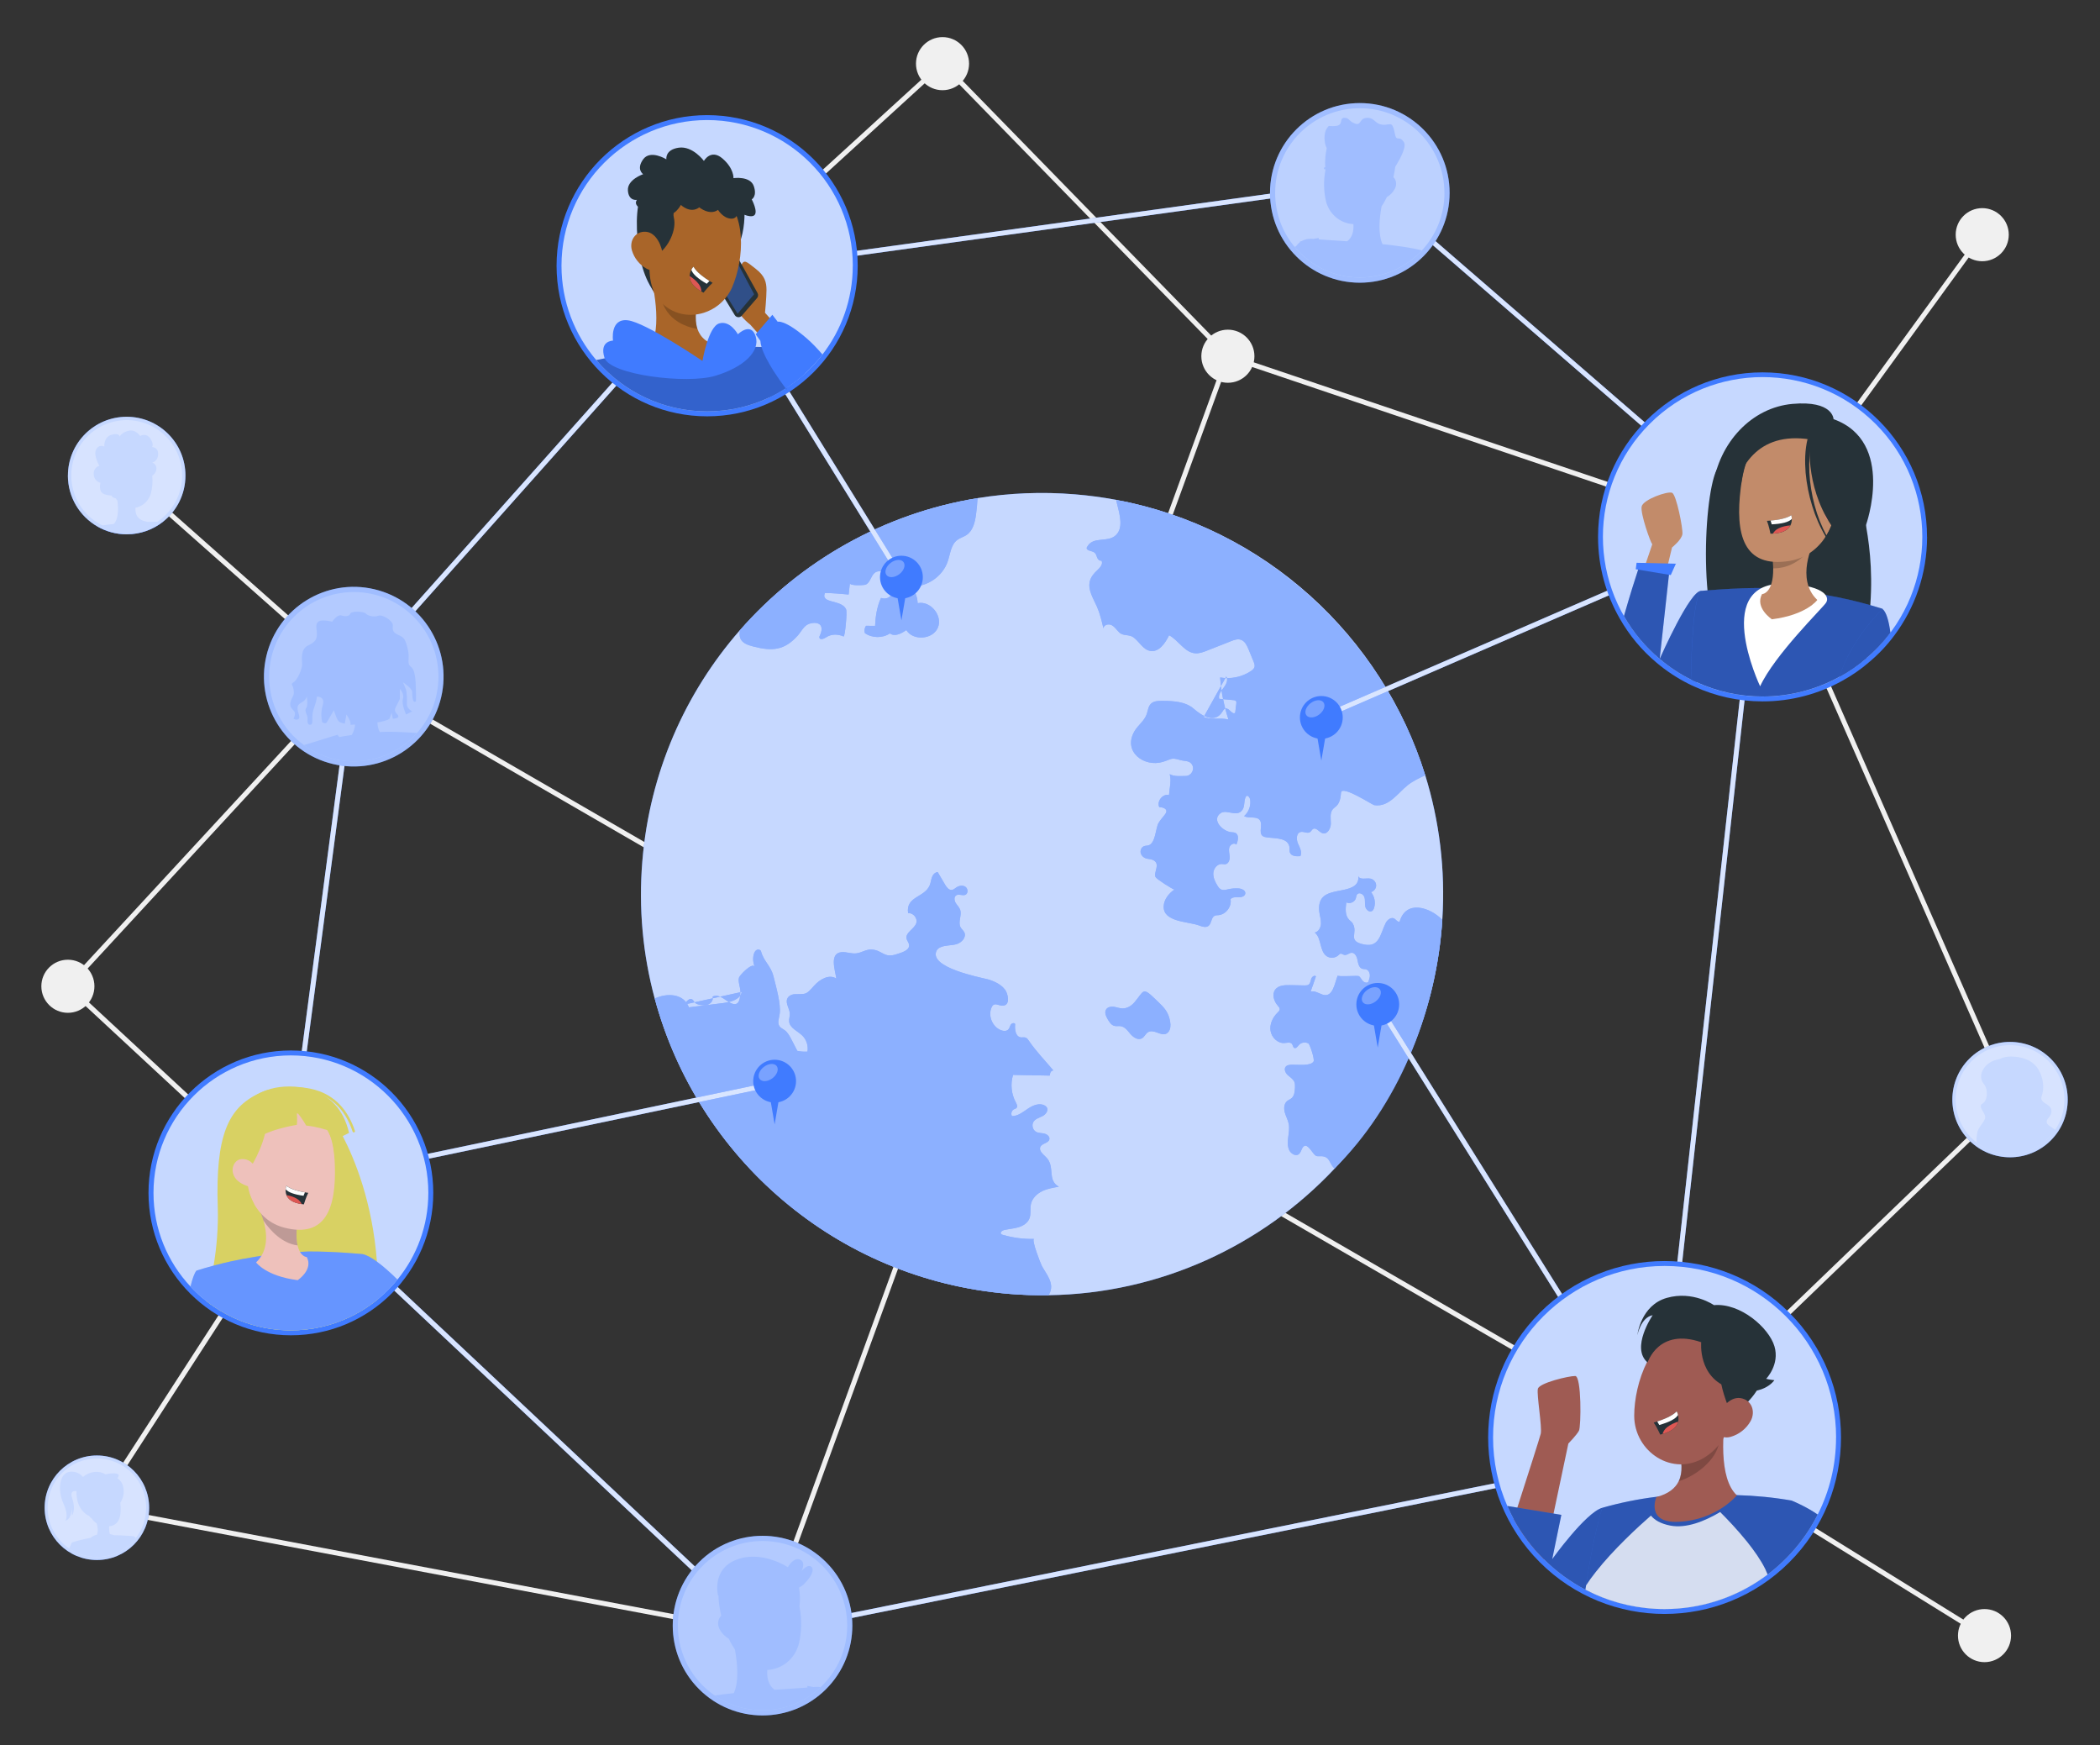 <?xml version="1.0" encoding="UTF-8"?> <svg xmlns="http://www.w3.org/2000/svg" viewBox="0 0 425.65 353.71"><rect x="0" y="0" width="425.65" height="353.71" fill="#333333" stroke="none"/><g id="Background_Complete"><polygon points="357.46 109.39 248.61 72.62 248.53 72.54 191.02 13.6 144.91 55.72 144.23 54.98 191.06 12.21 249.16 71.75 357.08 108.2 401.37 47.27 402.18 47.85 357.46 109.39" fill="#f0f0f0"></polygon><path d="m19.14,199.87c0,2.97-2.41,5.38-5.38,5.38s-5.38-2.41-5.38-5.38,2.41-5.38,5.38-5.38,5.38,2.41,5.38,5.38Z" fill="#f0f0f0"></path><path d="m196.42,12.9c0,2.97-2.41,5.38-5.38,5.38s-5.38-2.41-5.38-5.38,2.41-5.38,5.38-5.38,5.38,2.41,5.38,5.38Z" fill="#f0f0f0"></path><path d="m407.16,47.56c0,2.97-2.41,5.38-5.38,5.38s-5.38-2.41-5.38-5.38,2.41-5.38,5.38-5.38,5.38,2.41,5.38,5.38Z" fill="#f0f0f0"></path><path d="m407.62,331.46c0,2.97-2.41,5.38-5.38,5.38s-5.38-2.41-5.38-5.38,2.41-5.38,5.38-5.38,5.38,2.41,5.38,5.38Z" fill="#f0f0f0"></path><path d="m254.26,72.19c0,2.97-2.41,5.38-5.38,5.38s-5.38-2.41-5.38-5.38,2.41-5.38,5.38-5.38,5.38,2.41,5.38,5.38Z" fill="#f0f0f0"></path><polygon points="154.88 331.6 154.46 331.52 19.54 306.05 19.73 305.06 154.23 330.46 248.42 72.02 249.35 72.36 154.88 331.6" fill="#f0f0f0"></polygon><rect x="48.19" y="86" width="1" height="61.49" transform="translate(-71 75.8) rotate(-48.47)" fill="#f0f0f0"></rect><polygon points="401.98 331.89 335.28 290.55 336.73 290.15 406.82 222.72 356.81 108.99 357.72 108.59 408.01 222.96 407.76 223.2 337.53 290.77 402.51 331.04 401.98 331.89" fill="#f0f0f0"></polygon><polygon points="20.06 305.83 19.22 305.28 59.53 243.01 13.05 199.89 13.39 199.53 71.61 136.5 71.95 136.7 337.24 290.16 336.74 291.03 71.8 137.76 14.47 199.84 60.83 242.85 20.06 305.83" fill="#f0f0f0"></polygon></g><g id="World"><path d="m204.53,262.21c2.69.22,5.35.31,7.99.27,22.6-.33,43.28-10.03,57.95-25.62,12.16-12.92,20.19-29.91,21.76-48.97.04-.49.08-.99.11-1.48.66-10.2-.6-20.09-3.46-29.31h0c-8.77-28.2-32.55-50.22-62.72-55.82-2.7-.5-5.45-.87-8.25-1.1-6.75-.56-13.38-.27-19.78.77-18.95,3.07-35.91,12.76-48.18,26.79-11.03,12.62-18.27,28.76-19.75,46.75-.8,9.64.12,19.03,2.5,27.85,8.66,32.16,36.71,56.96,71.81,59.86Z" fill="#407bff"></path><g opacity=".7"><path d="m204.53,262.21c2.69.22,5.35.31,7.99.27,22.6-.33,43.28-10.03,57.95-25.62,12.16-12.92,20.19-29.91,21.76-48.97.04-.49.08-.99.11-1.48.66-10.2-.6-20.09-3.46-29.31h0c-8.77-28.2-32.55-50.22-62.72-55.82-2.7-.5-5.45-.87-8.25-1.1-6.75-.56-13.38-.27-19.78.77-18.95,3.07-35.91,12.76-48.18,26.79-11.03,12.62-18.27,28.76-19.75,46.75-.8,9.64.12,19.03,2.5,27.85,8.66,32.16,36.71,56.96,71.81,59.86Z" fill="#fff"></path></g><path d="m150.34,201.02c-.26,1.51-2.18,2.05-3.73,2.25-2.32.29-4.65.58-6.97.87-1.1-2.89-4.52-2.91-6.92-1.79,8.66,32.16,36.71,56.96,71.81,59.86,2.69.22,5.35.31,7.99.27.05-.06.09-.13.13-.2,1.21-2.13-.55-4.02-1.49-5.76-.21-.39-2.2-5.43-1.54-5.44-2.14.04-4.28-.23-6.33-.82-.16-.04-.33-.1-.41-.24-.19-.33.27-.66.65-.75.96-.22,1.95-.28,2.89-.56.94-.28,1.87-.86,2.23-1.77.37-.92.1-1.97.31-2.93.26-1.18,1.22-2.1,2.3-2.63,1.05-.5,2.23-.69,3.36-.89-2.46-1.34-.67-4.12-2.6-5.99-.62-.6-1.52-1.33-1.14-2.1.36-.73,1.66-.72,1.82-1.53.11-.56-.48-1.02-1.04-1.15-.56-.13-1.17-.08-1.67-.36-.7-.39-.94-1.43-.47-2.09.42-.59,1.2-.77,1.83-1.11.64-.34,1.21-1.13.83-1.74-.09-.14-.22-.26-.37-.35-1.04-.64-2.4-.11-3.42.58-1.02.68-2.05,1.54-3.27,1.53-.28-.46-.08-1.14.4-1.38.17-.08.37-.12.5-.26.29-.29.07-.77-.12-1.13-.92-1.69-1.13-3.75-.56-5.58,2.48.05,4.96.09,7.44.14.06-.56.12-.89.71-1.06-1.66-1.99-3.48-3.83-4.95-6-.18-.26-.37-.54-.66-.64-.31-.11-.65,0-.98-.05-1.07-.15-1.25-1.61-1.14-2.69-.15-.33-.68-.19-.88.12-.2.3-.24.69-.49.96-.36.4-1,.36-1.51.16-1.74-.67-2.67-2.94-1.89-4.64.09-.2.21-.4.41-.51.42-.24.94.06,1.42.14,1.9.34,1.61-1.76,1.15-2.75-.62-1.35-2.47-2.21-3.81-2.56-1.57-.4-12.04-2.4-10.31-5.82.16-.32.48-.54.81-.68,1-.44,2.15-.31,3.2-.61s2.06-1.39,1.61-2.37c-.18-.4-.56-.67-.77-1.05-.59-1.06.32-2.44-.1-3.59-.19-.52-.64-.91-.92-1.4s-.33-1.21.15-1.5c.54-.33,1.27.16,1.84-.1.6-.27.55-1.25.01-1.62-.54-.37-1.31-.23-1.85.14-.28.19-.55.45-.89.49-.61.08-1.07-.53-1.38-1.06-.5-.85-.99-1.69-1.49-2.54-.56.01-.99.52-1.18,1.05-.19.53-.23,1.1-.45,1.62-1.05,2.51-4.87,2.21-4.38,5.64,1.03-.12,1.98,1.04,1.66,2.02-.4,1.21-2.22,1.88-1.97,3.13.09.44.44.79.51,1.23.19,1.21-1.68,1.66-2.49,1.93-2.67.92-2.85-.84-5.16-.94-1.06-.05-2.01.67-3.06.78-.97.11-1.93-.3-2.9-.25-2.67.16-1.33,3.78-1.14,5.36-1.44-.96-3.36.16-4.5,1.45-1.76,1.98-1.59,1.63-3.92,1.72-.61.02-1.26.33-1.51.89-.43.98.49,2.03.51,3.1.01.51-.19,1.02-.14,1.53.12,1.34,1.71,1.93,2.68,2.87.84.82,1.24,2.08,1.03,3.24-.69.04-1.38,0-2.05-.15-.4-.78-.8-1.55-1.21-2.33-.36-.69-.73-1.4-1.36-1.86-.35-.26-.78-.43-1.03-.78-.51-.7-.1-1.65.02-2.51.29-2.07-.75-5.55-1.25-7.6-.54-2.19-1.99-3.05-2.52-5.07-.09-.36-.59-.47-.91-.29-.32.18-.48.55-.58.91-.21.83-.13,1.73.22,2.5-.46-1.02-3.04,1.66-3.2,2.17-.26.83.3,2.02.28,2.89-.05,2.15-.57,3.36-2.8,1.78-.85-.61-1.94-1.32-2.84-.79.19.58-.2,1.24-.75,1.52-.55.28-1.2.25-1.81.14-.41-.08-.83-.21-1.1-.53-.14-.17-.23-.39-.4-.53-.57-.44-1.29.33-1.6.98" fill="#407bff"></path><path d="m248.55,137.1c.45.7-.02,1.62-.54,2.28s-1.11,1.43-.89,2.24c.96.09,1.93.18,2.89.26.18.02.38.04.5.18.12.14.1.35.08.53-.08.62-.15,1.24-.23,1.86-.61.48-1.2-1.02-1.95-.87-.34.07-.51.43-.69.71-1.57,2.46-4.3.62-5.76-.66-1.7-1.48-4.16-1.58-6.42-1.6-.8,0-1.7.02-2.27.6-.56.56-.59,1.44-.88,2.19-.48,1.3-1.73,2.15-2.43,3.34-2.46,4.17,1.96,7.38,5.72,6.24,1.95-.59,1.61-.93,3.61-.36.83.24,1.85.03,2.36.96.54.98-.22,2.27-1.36,2.26-1.12-.01-2.19.16-3.2-.37.38,1.32-.04,2.82-.14,4.22-1.28-.3-2.54,1.28-1.97,2.46.64.01,1.49.25,1.44.88-.02.18-.12.35-.22.5-.44.64-1.01,1.18-1.39,1.86-.58,1.04-.58,4.15-2.07,4.52-.26.07-.54.04-.8.13-.55.17-.86.83-.73,1.39.13.56.62.99,1.18,1.14.37.1.77.09,1.13.22,1.92.67.23,2.57.69,3.51.22.45,3.43,2.48,3.83,2.55-1.13.78-2.12,1.99-2.17,3.42-.05,1.56,1.14,2.32,2.63,2.79,1.57.49,3.47.65,4.61,1.09.61.24,1.35.45,1.86.05.64-.51.5-1.69,1.24-2.04.23-.11.5-.1.76-.12,1.51-.14,2.72-1.73,2.45-3.23.35-.46,1.03-.41,1.61-.4.57.02,1.3-.17,1.38-.74.1-.65-.74-1.02-1.4-1.05-.67-.04-1.35.01-2.01.16-.49.11-1.02.27-1.48.06-.35-.16-.58-.49-.77-.81-.48-.78-.89-1.66-.82-2.57.08-.91.81-1.82,1.73-1.79.25,0,.49.08.73.04.62-.1.89-.87.86-1.5-.04-.63-.25-1.27-.08-1.88.17-.61,1.01-1.06,1.43-.59.35-.81.59-1.98-.2-2.37-.25-.12-.55-.12-.83-.14-1.74-.16-4.09-2.52-2.16-3.86,1.27-.88,3.32.96,4.44-.71.53-.8.2-1.96.75-2.75.32-.23.7.24.78.63.23,1.25-.25,2.6-1.21,3.42.98.57,2.52-.08,3.19.84.66.9-.31,2.48.55,3.18.25.2.58.26.9.3,1.56.23,4.48-.03,4.58,2.21.01.27-.03.55.05.81.24.79,1.31.86,2.13.78.42-.81-.13-1.75-.49-2.58-.36-.83-.34-2.11.55-2.32.63-.15,1.37.4,1.91.02.25-.17.36-.5.63-.64.65-.34,1.19.65,1.89.87.96.31,1.69-.95,1.69-1.96,0-1.01-.25-2.15.41-2.92.21-.24.49-.41.72-.63.71-.68.85-1.75.94-2.73.16-1.56,6.32,2.48,6.71,2.55,2.96.49,4.78-2.44,6.81-4.05,1.07-.84,2.3-1.42,3.54-2-8.44-27.15-31.17-48.47-58.86-55-1.24-.29-2.52-.63-3.77-.73.38,1.89,1.55,4.87.28,6.67-1.61,2.28-5.02.28-6.27,2.95-.04.68,1.09.57,1.62,1.01.29.24.37.65.51,1,.14.35.48.71.85.59.42.63-.24,1.41-.79,1.92-.66.6-1.27,1.3-1.52,2.16-.52,1.79.66,3.56,1.41,5.26.62,1.41.97,2.91,1.32,4.41.01-.71,1.02-.99,1.65-.67.63.32,1.02.97,1.53,1.46.88.84,2.01.33,2.95,1.05,1.17.89,1.92,2.48,3.37,2.72,1.76.29,3.03-1.58,3.81-3.17,1.93,1.02,3.12,3.49,5.3,3.65.84.06,1.65-.25,2.43-.56,1.6-.63,3.2-1.26,4.79-1.89.66-.26,1.39-.53,2.06-.28.79.28,1.19,1.14,1.51,1.9.34.84.69,1.67,1.03,2.51.14.35.28.72.19,1.08-.1.39-.43.65-.77.87-1.81,1.19-4.07,1.65-6.2,1.27.21,2.89.78,5.76,1.69,8.52-1.63-.42-3.51.12-5.02-.51" fill="#407bff"></path><path d="m229.96,203.1c-.61.73-1.5,1.28-2.45,1.26-.59-.01-1.14-.24-1.72-.33-.58-.08-1.26.03-1.58.52-.41.63-.02,1.45.36,2.09.31.52.68,1.08,1.27,1.25.43.12.89,0,1.33.07.87.14,1.43.96,2,1.63.58.66,1.52,1.26,2.29.83.51-.28.72-.92,1.21-1.23,1.2-.75,2.67.88,3.75.27,1.28-.73.81-2.82.28-4-.54-1.19-1.63-2.11-2.55-3-2.6-2.52-2.24-1.68-4.18.63Z" fill="#407bff"></path><path d="m270.5,236.79c12.79-12.67,20.27-31.14,21.74-48.9.04-.49.08-.99.11-1.48-2.47-2.54-7.38-4.17-8.67.41-.51-.04-.61-.34-1-.62-.61-.45-1.46.16-1.8.83-1.11,2.21-1.27,4.98-4.33,4.39-3.65-.71-1.18-2.27-2.37-4.29-.17-.29-.47-.48-.71-.72-.87-.88-.76-2.31-.58-3.54.7.36,1.68-.05,1.92-.8.09-.28.09-.61.28-.84.41-.49,1.27-.03,1.46.58.2.61.05,1.28.18,1.9.13.63.82,1.24,1.36.91.23-.14.35-.4.43-.66.33-1.07.09-2.3-.63-3.17.6-.16,1.06-.76,1.04-1.38-.01-.62-.49-1.2-1.1-1.34-.89-.19-2.16.33-2.52-.51.13.73-.18,1.52-.78,1.95-2.36,1.71-7.66.19-7.13,5.21.09.81.37,1.59.35,2.4-.02.81-.46,1.71-1.26,1.86,1.43,1.15.91,3.8,2.45,4.81.72.48,1.78.36,2.39-.25.1-.1.2-.22.34-.26.28-.09.54.18.83.24.5.11.93-.41,1.44-.44.71-.04,1.1.81,1.22,1.51.13.7.31,1.56,1,1.75.23.07.49.03.72.1.47.13.75.64.78,1.13.03.49-.15.96-.32,1.42-.3.3-.82.12-1.11-.19-.28-.31-.46-.72-.78-.98-.18-.15-4.43.18-4.3-.13-.63,1.46-.95,4.66-3.15,3.85-.78-.29-1.57-.81-2.36-.58.38-1.03.74-2.07,1.09-3.11-.32-.28-.82.11-.96.51-.14.41-.16.9-.5,1.16-.24.18-.57.18-.87.18-.98-.02-1.96-.04-2.94-.06-1.06-.02-2.29.03-2.95.86-.75.95-.32,2.4.48,3.3.19.22.42.46.4.75-.02.26-.23.46-.42.64-1,.96-1.66,2.36-1.44,3.72.22,1.37,1.48,2.58,2.86,2.46.53-.05,1.19-.23,1.5.21.18.25.18.66.46.79.36.16.66-.29.92-.59.47-.54,1.33-.68,1.94-.31.31.19,1.29,3.21,1.04,3.64-.59,1.01-3.37.61-4.46.66-.42.02-.89.06-1.17.38-.43.5-.08,1.29.4,1.73s1.11.79,1.35,1.41c.14.36.12.75.11,1.13-.04.77-.11,1.64-.7,2.14-.28.23-.63.36-.91.59-.63.54-.67,1.5-.45,2.3.22.8.65,1.53.8,2.34.32,1.73-.62,3.6.06,5.22.33.78,1.37,1.41,2.01.86.56-.48.55-1.6,1.28-1.68.7-.08,1.56,1.68,2.14,2.03.46.27,1.39-.18,2.23.43.68.5.82,1.59,1.56,2.13Z" fill="#407bff"></path><path d="m161.95,128.49c.72-.91,1.17-1.97,2.52-2.2,1.84-.32,2.53.71,1.73,2.45-.07.16-.15.32-.11.49.13.53.92.22,1.37-.08,1.06-.71,2.4-.67,3.53-.17.27.12.77-4.93.5-5.51-.92-2.03-5.17-1.07-4.3-3.28,1.59-.03,3.22.17,4.82.29.09-.77.17-1.54.26-2.3-.07.57,2.91.45,3.24.28,1.31-.66.95-3.05,3.3-2.66,2.97.49,3.14,6.33-.24,5.38-.81,1.71-1.12,3.77-1.2,5.66-.61,0-1.23-.01-1.84-.02-.3.42-.39.99-.22,1.49,1.47,1.03,3.58,1.05,5.07.05.96.74,2.33.03,3.32-.67,1.39,2.24,5.38,1.92,6.4-.5,1.03-2.43-1.53-5.51-4.1-4.95-.05-1.23-.49-2.43-1.25-3.39,3.19.11,6.33-2.06,7.35-5.09.52-1.52.63-3.36,1.92-4.33.57-.43,1.29-.61,1.89-1.01,1.33-.9,1.72-2.65,1.93-4.24.14-1.07.24-2.14.3-3.21-18.95,3.07-35.91,12.76-48.18,26.79-.06.56-.1,1.15.12,1.66.42.95,1.54,1.31,2.55,1.58,3.9,1.03,6.39.81,9.09-2.23.08-.09.15-.18.22-.27Z" fill="#407bff"></path><g opacity=".4"><path d="m150.34,201.02c-.26,1.51-2.18,2.05-3.73,2.25-2.32.29-4.65.58-6.97.87-1.1-2.89-4.52-2.91-6.92-1.79,8.66,32.16,36.71,56.96,71.81,59.86,2.69.22,5.35.31,7.99.27.05-.06.09-.13.13-.2,1.21-2.13-.55-4.02-1.49-5.76-.21-.39-2.2-5.43-1.54-5.44-2.14.04-4.28-.23-6.33-.82-.16-.04-.33-.1-.41-.24-.19-.33.27-.66.65-.75.96-.22,1.95-.28,2.89-.56.94-.28,1.87-.86,2.23-1.77.37-.92.1-1.97.31-2.93.26-1.18,1.22-2.1,2.3-2.63,1.05-.5,2.23-.69,3.36-.89-2.46-1.34-.67-4.12-2.6-5.99-.62-.6-1.52-1.33-1.14-2.1.36-.73,1.66-.72,1.82-1.53.11-.56-.48-1.02-1.04-1.15-.56-.13-1.17-.08-1.67-.36-.7-.39-.94-1.43-.47-2.09.42-.59,1.2-.77,1.83-1.11.64-.34,1.21-1.13.83-1.74-.09-.14-.22-.26-.37-.35-1.04-.64-2.4-.11-3.42.58-1.02.68-2.05,1.54-3.27,1.53-.28-.46-.08-1.14.4-1.38.17-.08.37-.12.5-.26.29-.29.07-.77-.12-1.13-.92-1.69-1.13-3.75-.56-5.58,2.48.05,4.96.09,7.44.14.06-.56.12-.89.71-1.06-1.66-1.99-3.48-3.83-4.95-6-.18-.26-.37-.54-.66-.64-.31-.11-.65,0-.98-.05-1.07-.15-1.25-1.61-1.14-2.69-.15-.33-.68-.19-.88.12-.2.3-.24.69-.49.96-.36.4-1,.36-1.51.16-1.74-.67-2.67-2.94-1.89-4.64.09-.2.21-.4.41-.51.42-.24.94.06,1.42.14,1.9.34,1.61-1.76,1.15-2.75-.62-1.35-2.47-2.21-3.81-2.56-1.57-.4-12.04-2.4-10.31-5.82.16-.32.48-.54.81-.68,1-.44,2.15-.31,3.2-.61s2.06-1.39,1.61-2.37c-.18-.4-.56-.67-.77-1.05-.59-1.06.32-2.44-.1-3.59-.19-.52-.64-.91-.92-1.4s-.33-1.21.15-1.5c.54-.33,1.27.16,1.84-.1.6-.27.55-1.25.01-1.62-.54-.37-1.31-.23-1.85.14-.28.19-.55.45-.89.49-.61.08-1.07-.53-1.38-1.06-.5-.85-.99-1.69-1.49-2.54-.56.01-.99.52-1.18,1.05-.19.53-.23,1.1-.45,1.62-1.05,2.51-4.87,2.21-4.38,5.64,1.03-.12,1.98,1.04,1.66,2.02-.4,1.21-2.22,1.88-1.97,3.13.09.44.44.79.51,1.23.19,1.21-1.68,1.66-2.49,1.93-2.67.92-2.85-.84-5.16-.94-1.06-.05-2.01.67-3.06.78-.97.11-1.93-.3-2.9-.25-2.67.16-1.33,3.78-1.14,5.36-1.44-.96-3.36.16-4.5,1.45-1.76,1.98-1.59,1.63-3.92,1.72-.61.02-1.26.33-1.51.89-.43.98.49,2.03.51,3.1.01.51-.19,1.02-.14,1.53.12,1.34,1.71,1.93,2.68,2.87.84.82,1.24,2.08,1.03,3.24-.69.04-1.38,0-2.05-.15-.4-.78-.8-1.55-1.21-2.33-.36-.69-.73-1.4-1.36-1.86-.35-.26-.78-.43-1.03-.78-.51-.7-.1-1.65.02-2.51.29-2.07-.75-5.55-1.25-7.6-.54-2.19-1.99-3.05-2.52-5.07-.09-.36-.59-.47-.91-.29-.32.18-.48.55-.58.91-.21.83-.13,1.73.22,2.5-.46-1.02-3.04,1.66-3.2,2.17-.26.83.3,2.02.28,2.89-.05,2.15-.57,3.36-2.8,1.78-.85-.61-1.94-1.32-2.84-.79.19.58-.2,1.24-.75,1.52-.55.28-1.2.25-1.81.14-.41-.08-.83-.21-1.1-.53-.14-.17-.23-.39-.4-.53-.57-.44-1.29.33-1.6.98" fill="#fff"></path><path d="m248.55,137.1c.45.7-.02,1.62-.54,2.28s-1.11,1.43-.89,2.24c.96.09,1.93.18,2.89.26.18.02.38.04.5.18.12.14.1.35.08.53-.08.62-.15,1.24-.23,1.86-.61.48-1.2-1.02-1.95-.87-.34.07-.51.43-.69.71-1.57,2.46-4.3.62-5.76-.66-1.7-1.48-4.16-1.58-6.42-1.6-.8,0-1.7.02-2.27.6-.56.56-.59,1.44-.88,2.19-.48,1.3-1.73,2.15-2.43,3.34-2.46,4.17,1.96,7.38,5.72,6.24,1.95-.59,1.61-.93,3.61-.36.83.24,1.85.03,2.36.96.54.98-.22,2.27-1.36,2.26-1.12-.01-2.19.16-3.2-.37.38,1.32-.04,2.82-.14,4.22-1.28-.3-2.54,1.28-1.97,2.46.64.01,1.49.25,1.44.88-.02.18-.12.35-.22.5-.44.64-1.01,1.18-1.39,1.86-.58,1.04-.58,4.15-2.07,4.52-.26.07-.54.04-.8.13-.55.17-.86.83-.73,1.39.13.56.62.99,1.18,1.14.37.1.77.09,1.13.22,1.92.67.23,2.57.69,3.51.22.45,3.43,2.48,3.83,2.55-1.13.78-2.12,1.99-2.17,3.42-.05,1.56,1.14,2.32,2.63,2.79,1.57.49,3.47.65,4.61,1.09.61.24,1.35.45,1.86.05.64-.51.5-1.69,1.24-2.04.23-.11.5-.1.76-.12,1.51-.14,2.72-1.73,2.45-3.23.35-.46,1.03-.41,1.61-.4.57.02,1.3-.17,1.38-.74.1-.65-.74-1.02-1.4-1.05-.67-.04-1.35.01-2.01.16-.49.11-1.02.27-1.48.06-.35-.16-.58-.49-.77-.81-.48-.78-.89-1.66-.82-2.57.08-.91.81-1.82,1.73-1.79.25,0,.49.08.73.04.62-.1.89-.87.86-1.5-.04-.63-.25-1.27-.08-1.88.17-.61,1.01-1.06,1.43-.59.35-.81.59-1.98-.2-2.37-.25-.12-.55-.12-.83-.14-1.74-.16-4.09-2.52-2.16-3.86,1.27-.88,3.32.96,4.44-.71.53-.8.2-1.96.75-2.75.32-.23.7.24.78.63.23,1.25-.25,2.6-1.21,3.42.98.57,2.52-.08,3.19.84.66.9-.31,2.48.55,3.18.25.2.58.26.9.3,1.56.23,4.48-.03,4.58,2.21.01.27-.03.55.05.81.24.79,1.31.86,2.13.78.42-.81-.13-1.75-.49-2.58-.36-.83-.34-2.11.55-2.32.63-.15,1.37.4,1.91.02.25-.17.36-.5.63-.64.65-.34,1.19.65,1.89.87.96.31,1.69-.95,1.69-1.96,0-1.01-.25-2.15.41-2.92.21-.24.49-.41.72-.63.71-.68.85-1.75.94-2.73.16-1.56,6.32,2.48,6.71,2.55,2.96.49,4.78-2.44,6.81-4.05,1.07-.84,2.3-1.42,3.54-2-8.44-27.15-31.17-48.47-58.86-55-1.24-.29-2.52-.63-3.77-.73.38,1.89,1.55,4.87.28,6.67-1.61,2.28-5.02.28-6.27,2.95-.04.68,1.09.57,1.62,1.01.29.24.37.65.51,1,.14.35.48.71.85.59.42.63-.24,1.41-.79,1.92-.66.6-1.27,1.3-1.52,2.16-.52,1.79.66,3.56,1.41,5.26.62,1.41.97,2.91,1.32,4.41.01-.71,1.02-.99,1.65-.67.63.32,1.02.97,1.53,1.46.88.84,2.01.33,2.95,1.05,1.17.89,1.92,2.48,3.37,2.72,1.76.29,3.03-1.58,3.81-3.17,1.93,1.02,3.12,3.49,5.3,3.65.84.06,1.65-.25,2.43-.56,1.6-.63,3.2-1.26,4.79-1.89.66-.26,1.39-.53,2.06-.28.79.28,1.19,1.14,1.51,1.9.34.84.69,1.67,1.03,2.51.14.35.28.72.19,1.08-.1.39-.43.65-.77.87-1.81,1.19-4.07,1.65-6.2,1.27.21,2.89.78,5.76,1.69,8.52-1.63-.42-3.51.12-5.02-.51" fill="#fff"></path><path d="m229.96,203.1c-.61.73-1.5,1.28-2.45,1.26-.59-.01-1.14-.24-1.72-.33-.58-.08-1.26.03-1.58.52-.41.63-.02,1.45.36,2.09.31.52.68,1.08,1.27,1.25.43.12.89,0,1.33.07.87.14,1.43.96,2,1.63.58.66,1.52,1.26,2.29.83.51-.28.72-.92,1.21-1.23,1.2-.75,2.67.88,3.75.27,1.28-.73.81-2.82.28-4-.54-1.19-1.63-2.11-2.55-3-2.6-2.52-2.24-1.68-4.18.63Z" fill="#fff"></path><path d="m270.5,236.79c12.79-12.67,20.27-31.14,21.74-48.9.04-.49.08-.99.11-1.48-2.47-2.54-7.38-4.17-8.67.41-.51-.04-.61-.34-1-.62-.61-.45-1.46.16-1.8.83-1.11,2.21-1.27,4.98-4.33,4.39-3.65-.71-1.18-2.27-2.37-4.29-.17-.29-.47-.48-.71-.72-.87-.88-.76-2.31-.58-3.54.7.36,1.68-.05,1.92-.8.09-.28.09-.61.28-.84.41-.49,1.27-.03,1.46.58.2.61.05,1.28.18,1.9.13.63.82,1.24,1.36.91.23-.14.35-.4.43-.66.33-1.07.09-2.3-.63-3.17.6-.16,1.06-.76,1.04-1.38-.01-.62-.49-1.2-1.1-1.34-.89-.19-2.16.33-2.52-.51.13.73-.18,1.52-.78,1.95-2.36,1.71-7.66.19-7.13,5.21.09.81.37,1.59.35,2.4-.02.81-.46,1.71-1.26,1.86,1.43,1.15.91,3.8,2.45,4.81.72.48,1.78.36,2.39-.25.1-.1.2-.22.34-.26.28-.09.54.18.83.24.5.11.93-.41,1.44-.44.71-.04,1.1.81,1.22,1.51.13.7.31,1.56,1,1.75.23.07.49.03.72.1.47.13.75.64.78,1.13.03.49-.15.96-.32,1.42-.3.3-.82.12-1.11-.19-.28-.31-.46-.72-.78-.98-.18-.15-4.43.18-4.3-.13-.63,1.46-.95,4.66-3.15,3.85-.78-.29-1.57-.81-2.36-.58.38-1.03.74-2.07,1.09-3.11-.32-.28-.82.11-.96.51-.14.41-.16.9-.5,1.16-.24.18-.57.18-.87.18-.98-.02-1.96-.04-2.94-.06-1.06-.02-2.29.03-2.95.86-.75.95-.32,2.4.48,3.3.19.22.42.46.4.75-.02.26-.23.46-.42.64-1,.96-1.66,2.36-1.44,3.72.22,1.37,1.48,2.58,2.86,2.46.53-.05,1.19-.23,1.5.21.18.25.18.66.46.79.36.16.66-.29.92-.59.47-.54,1.33-.68,1.94-.31.31.19,1.29,3.21,1.04,3.64-.59,1.01-3.37.61-4.46.66-.42.02-.89.06-1.17.38-.43.5-.08,1.29.4,1.73s1.11.79,1.35,1.41c.14.36.12.75.11,1.13-.04.77-.11,1.64-.7,2.14-.28.23-.63.36-.91.59-.63.54-.67,1.5-.45,2.3.22.8.65,1.53.8,2.34.32,1.73-.62,3.6.06,5.22.33.78,1.37,1.41,2.01.86.56-.48.55-1.6,1.28-1.68.7-.08,1.56,1.68,2.14,2.03.46.27,1.39-.18,2.23.43.68.5.82,1.59,1.56,2.13Z" fill="#fff"></path><path d="m161.95,128.49c.72-.91,1.17-1.97,2.52-2.2,1.84-.32,2.53.71,1.73,2.45-.07.16-.15.32-.11.49.13.53.92.22,1.37-.08,1.06-.71,2.4-.67,3.53-.17.27.12.77-4.93.5-5.51-.92-2.03-5.17-1.07-4.3-3.28,1.59-.03,3.22.17,4.82.29.09-.77.17-1.54.26-2.3-.07.57,2.91.45,3.24.28,1.31-.66.95-3.05,3.3-2.66,2.97.49,3.14,6.33-.24,5.38-.81,1.71-1.12,3.77-1.2,5.66-.61,0-1.23-.01-1.84-.02-.3.42-.39.99-.22,1.49,1.47,1.03,3.58,1.05,5.07.05.96.74,2.33.03,3.32-.67,1.39,2.24,5.38,1.92,6.4-.5,1.03-2.43-1.53-5.51-4.1-4.95-.05-1.23-.49-2.43-1.25-3.39,3.19.11,6.33-2.06,7.35-5.09.52-1.52.63-3.36,1.92-4.33.57-.43,1.29-.61,1.89-1.01,1.33-.9,1.72-2.65,1.93-4.24.14-1.07.24-2.14.3-3.21-18.95,3.07-35.91,12.76-48.18,26.79-.06.56-.1,1.15.12,1.66.42.95,1.54,1.31,2.55,1.58,3.9,1.03,6.39.81,9.09-2.23.08-.09.15-.18.22-.27Z" fill="#fff"></path></g></g><g id="People"><path d="m13.76,96.37c0,4.41,2.4,8.27,5.97,10.32,1.75,1.01,3.78,1.59,5.95,1.59,2.77,0,5.32-.94,7.34-2.53,2.79-2.18,4.57-5.57,4.57-9.38,0-6.58-5.33-11.91-11.91-11.91s-11.91,5.33-11.91,11.91Z" fill="#407bff"></path><circle cx="25.67" cy="96.37" r="11.23" transform="translate(-15.1 5.36) rotate(-9.22)" fill="#fff" opacity=".3"></circle><path d="m18.99,96.18c.14,1.43,1.38,1.66,1.38,1.66,0,0-.29.76.05,1.66.34.91,2.17.91,2.17.91,0,0,.16.49.83.56.04.05.08.1.12.14.08.12.17.24.26.36.23,1.81.18,3.71-.7,4.68,0,0,.01,0,.02.02-.77.08-1.55.19-2.31.31-.37.05-.73.12-1.09.19,1.75,1.01,3.78,1.59,5.95,1.59,2.77,0,5.32-.94,7.34-2.53-.34,0-.73,0-1.15,0-.62,0-1.32,0-2.09.02,0-.01-.01-.03-.02-.04-1.28-.21-1.91-.81-2.16-1.58-.13-.38-.16-.8-.14-1.23.34-.06.67-.17.99-.33.89-.43,1.64-1.21,2.02-2.22.05-.13.1-.27.14-.41.27-1.01.38-2.29.26-3.55.33-.2.69-.54.81-1.15.24-1.21-.84-1.5-.84-1.5,0,0,1.18-.19,1.22-1.67.05-1.48-1.22-1.48-1.22-1.48,0,0,.43-.63-.41-1.79-.84-1.16-2.01-.45-2.01-.45,0,0-.89-1.4-2.34-1.06-1.45.35-1.82,1.2-1.82,1.2,0,0,0-.85-1.65-.38-1.65.48-1.45,2.38-1.45,2.38,0,0-1.11-.56-1.68.63-.57,1.19.67,3.27.67,3.27,0,0-1.28.35-1.14,1.78Z" fill="#407bff"></path><path d="m13.76,96.37c0,4.41,2.4,8.27,5.97,10.32,1.75,1.01,3.78,1.59,5.95,1.59,2.77,0,5.32-.94,7.34-2.53,2.79-2.18,4.57-5.57,4.57-9.38,0-6.58-5.33-11.91-11.91-11.91s-11.91,5.33-11.91,11.91Z" fill="#fff" opacity=".7"></path><circle cx="19.64" cy="305.55" r="10.59" fill="#407bff"></circle><path d="m29.62,305.56c0,2.3-.78,4.43-2.09,6.12-1.83,2.35-4.68,3.86-7.89,3.86-2.08,0-4.02-.64-5.62-1.73-2.63-1.8-4.36-4.82-4.36-8.25,0-5.51,4.47-9.99,9.98-9.99s9.99,4.47,9.99,9.99Z" fill="#fff" opacity=".3"></path><path d="m27.53,311.67c-1.83,2.35-4.68,3.86-7.89,3.86-2.08,0-4.02-.64-5.62-1.73.33-.76.54-1.21.54-1.21,1.25-.4,2.52-.71,3.8-.94.32-.29.76-.52,1.31-.65.27-.8.11-1.68-.07-2.27-.4-.27-.74-.61-1.02-1.01-.2-.14-.38-.32-.54-.53-.31-.13-2.43-1.11-2.54-4.6,0-.14,0-.29,0-.43-.66-.07-1.34.14-.87,1.48.82,2.31-.04,3.52-.04,3.52.04-.74-.07-1.53-.07-1.53,0,2.39-1.29,2.54-1.29,2.54,0,0,.82-.86-.39-3.52-1.21-2.66-.86-6.25,1.44-6.41,1.24-.08,2.05.5,2.55,1.07,1.3-1.16,3.27-1.37,4.53-.53,0,0,2.07-.5,2.66.04.13.12.03.39-.22.75.53.35.97.89,1.16,1.71.32,1.43-.09,2.52-.57,3.24.28,2.62-.17,4.59-2.26,4.78,0,.07,0,.13-.01.19,0,.09,0,.18,0,.27,0,.5.05.86.14,1.12.31.06.6.14.87.24,1.87,0,3.96.2,3.96.2,0,0,0,0,.02.01.12.07.26.18.42.32Z" fill="#407bff"></path><circle cx="19.64" cy="305.55" r="10.59" fill="#fff" opacity=".7"></circle><circle cx="407.41" cy="222.84" r="11.69" transform="translate(-38.24 353.35) rotate(-45)" fill="#407bff"></circle><path d="m418.43,222.84c0,2.26-.68,4.36-1.85,6.1-1.97,2.97-5.34,4.92-9.17,4.92-2.54,0-4.88-.86-6.75-2.32-2.6-2.01-4.27-5.16-4.27-8.71,0-6.09,4.93-11.02,11.02-11.02s11.02,4.93,11.02,11.02Z" fill="#fff" opacity=".3"></path><path d="m416.59,228.95c-1.97,2.97-5.34,4.92-9.17,4.92-2.54,0-4.88-.86-6.75-2.32-.12-.67.01-1.32.06-1.81.14-1.35,1.69-2.43,1.66-3.38-.03-.94-1.59-2.16-.58-2.7s1.23-2.64.42-3.82c-.67-.78-1.17-2,.06-3.58.77-.98,1.88-1.44,3-1.63.78-.42,1.83-.62,3.26-.47,1.37.15,2.43.54,3.24,1.1.8.56,1.35,1.28,1.69,2.08,0,0,1.21,2.32.35,4.77-.55,1.57,1.9,1.48,1.97,2.93.07,1.44-1.15,1.53-.94,2.5.1.45.94.86,1.72,1.41Z" fill="#407bff"></path><circle cx="407.41" cy="222.84" r="11.69" transform="translate(-38.24 353.35) rotate(-45)" fill="#fff" opacity=".7"></circle><rect x="263.81" y="125.55" width="97.22" height="1" transform="translate(-24.36 134.67) rotate(-23.44)" fill="#407bff"></rect><rect x="163.14" y="49.92" width="1" height="72.46" transform="translate(-20.85 99.03) rotate(-31.76)" fill="#407bff"></rect><rect x="56.99" y="229.47" width="101.09" height="1" transform="translate(-44.87 26.94) rotate(-11.83)" fill="#407bff"></rect><rect x="263.81" y="125.55" width="97.22" height="1" transform="translate(-24.36 134.67) rotate(-23.44)" fill="#fff" opacity=".8"></rect><rect x="307.22" y="195.36" width="1" height="107.23" transform="translate(-85.24 201.37) rotate(-32.07)" fill="#407bff"></rect><rect x="307.22" y="195.36" width="1" height="107.23" transform="translate(-85.24 201.37) rotate(-32.07)" fill="#fff" opacity=".8"></rect><rect x="163.14" y="49.92" width="1" height="72.46" transform="translate(-20.85 99.03) rotate(-31.76)" fill="#fff" opacity=".8"></rect><rect x="56.99" y="229.47" width="101.09" height="1" transform="translate(-44.87 26.94) rotate(-11.83)" fill="#fff" opacity=".8"></rect><path d="m154.4,331.57l-96.87-91.07,13.7-103.59.1-.11,72.99-81.92.18-.02,132.27-18.29,80.77,69.94-.03.26-20.88,188.06-.36.07-181.88,36.67Zm-95.81-91.45l96.12,90.36,181.02-36.5,20.77-187.08-80.03-69.3-131.64,18.21-72.64,81.53-13.59,102.78Z" fill="#407bff"></path><path d="m154.4,331.57l-96.87-91.07,13.7-103.59.1-.11,72.99-81.92.18-.02,132.27-18.29,80.77,69.94-.03.26-20.88,188.06-.36.07-181.88,36.67Zm-95.81-91.45l96.12,90.36,181.02-36.5,20.77-187.08-80.03-69.3-131.64,18.21-72.64,81.53-13.59,102.78Z" fill="#fff" opacity=".8"></path><polygon points="184.21 116.96 182.71 125.72 181.21 116.96 184.21 116.96" fill="#407bff"></polygon><path d="m187.05,116.96c0,2.4-1.94,4.34-4.34,4.34s-4.34-1.94-4.34-4.34,1.94-4.34,4.34-4.34,4.34,1.94,4.34,4.34Z" fill="#407bff"></path><path d="m183.13,113.9c.48.63.1,1.74-.85,2.46-.95.73-2.12.8-2.6.17s-.1-1.74.85-2.46c.95-.73,2.12-.8,2.6-.17Z" fill="#fff" opacity=".3"></path><polygon points="269.32 145.39 267.82 154.14 266.32 145.39 269.32 145.39" fill="#407bff"></polygon><circle cx="267.82" cy="145.39" r="4.34" fill="#407bff"></circle><path d="m268.25,142.33c.48.63.1,1.74-.85,2.46-.95.73-2.12.8-2.6.17s-.1-1.74.85-2.46c.95-.73,2.12-.8,2.6-.17Z" fill="#fff" opacity=".3"></path><polygon points="158.51 219.1 157.01 227.86 155.51 219.1 158.51 219.1" fill="#407bff"></polygon><circle cx="157.01" cy="219.1" r="4.34" fill="#407bff"></circle><path d="m157.43,216.04c.48.63.1,1.74-.85,2.46-.95.73-2.12.8-2.6.17s-.1-1.74.85-2.46c.95-.73,2.12-.8,2.6-.17Z" fill="#fff" opacity=".3"></path><polygon points="280.75 203.54 279.25 212.3 277.75 203.54 280.75 203.54" fill="#407bff"></polygon><path d="m283.6,203.54c0,2.4-1.94,4.34-4.34,4.34s-4.34-1.94-4.34-4.34,1.94-4.34,4.34-4.34,4.34,1.94,4.34,4.34Z" fill="#407bff"></path><path d="m279.68,200.48c.48.63.1,1.74-.85,2.46-.95.73-2.12.8-2.6.17-.48-.63-.1-1.74.85-2.46.95-.73,2.12-.8,2.6-.17Z" fill="#fff" opacity=".3"></path><path d="m390.6,108.8c0,7.49-2.48,14.42-6.65,19.99-1.48,1.99-3.19,3.8-5.08,5.38-1.68,1.46-3.53,2.74-5.51,3.82-4.76,2.64-10.26,4.15-16.1,4.15-4.91,0-9.59-1.07-13.79-2.99-.39-.16-.78-.35-1.16-.55h-.01c-2.35-1.17-4.55-2.63-6.54-4.31-2.98-2.5-5.52-5.53-7.45-8.94-2.8-4.88-4.4-10.52-4.4-16.54,0-18.41,14.93-33.35,33.35-33.35s33.33,14.93,33.33,33.35Z" fill="#407bff"></path><circle cx="357.27" cy="108.79" r="32.37" transform="translate(27.71 284.49) rotate(-45)" fill="#fff" opacity=".7"></circle><path d="m335.78,123.92l3.12-12.97s1.98-1.58,2.11-2.73c.12-1.15-1.22-7.94-2.08-8.35-.86-.41-5.94,1.36-6.19,2.81-.25,1.45,1.76,7.16,2.16,7.62l-5.13,15.09,6.01-1.47Z" fill="#c28b6a"></path><path d="m338.28,116.48l-1.88,17.05c-2.89-2.43-5.36-5.37-7.24-8.68,1.16-4.09,2.33-7.76,2.88-9.41.18-.59.29-.92.29-.92l1.07.13,4.45.56.55.07-.13,1.18Z" fill="#407bff"></path><path d="m346.79,127.47l-2.9,10.79c-.38-.16-.76-.34-1.12-.54h-.01c-2.28-1.13-4.42-2.55-6.35-4.19.23-.52,6.17-13.94,8.4-13.78l1.99,7.71Z" fill="#407bff"></path><path d="m338.28,116.48l-1.88,17.05c-2.89-2.43-5.36-5.37-7.24-8.68,1.16-4.09,2.33-7.76,2.88-9.41.18-.59.29-.92.29-.92l1.07.13,4.45.56.55.07-.13,1.18Z" opacity=".3"></path><path d="m346.79,127.47l-2.9,10.79c-.38-.16-.76-.34-1.12-.54h-.01c-2.28-1.13-4.42-2.55-6.35-4.19.23-.52,6.17-13.94,8.4-13.78l1.99,7.71Z" opacity=".3"></path><polygon points="339.68 114.24 338.65 116.54 331.55 115.36 331.72 114.05 339.68 114.24" fill="#407bff"></polygon><path d="m376.96,97.66c-.83,3.17,3.7,11.92,1.86,27.84-1.84,15.92-19.29,14.95-27.14,9.64-7.85-5.31-6.49-34.11-3.79-39.79,2.7-5.68,29.07,2.3,29.07,2.3Z" fill="#263238"></path><path d="m381.58,123.4c-.17.46-.32.92-.48,1.38-.17.45-.32.9-.46,1.34-.29.88-.57,1.73-.85,2.56-.56,1.66-1.06,3.25-1.54,4.73-1.64,1.42-3.43,2.66-5.35,3.71-4.63,2.56-9.96,4.03-15.63,4.03-4.77,0-9.31-1.04-13.39-2.9-.38-.16-.76-.34-1.12-.54.01-.32.01-.65.01-.95s0-.62.01-.93c.01-.92.05-1.77.07-2.57.02-.54.05-1.06.06-1.55.01-.26.02-.49.04-.73.05-.89.09-1.7.15-2.45.01-.24.04-.49.05-.72.05-.71.11-1.34.16-1.93.37-3.7.85-5.16,1.17-5.75.06-.12.12-.2.17-.26.1-.11.15-.12.15-.12,0,0,.49-.05,1.31-.11,2.16-.18,6.64-.5,10.69-.48.07,0,.16,0,.23.01.54.01,1.07.04,1.61.07,2.09.11,4.17.29,6.24.55.77.1,1.54.21,2.31.32.83.12,1.66.26,2.49.4.11.02.23.04.34.06,3.06.52,6.09,1.21,9.08,2.07.83.23,1.66.48,2.48.74h.01Z" fill="#407bff"></path><path d="m381.57,123.4s0,.01-.01.02c-.16.45-.32.9-.45,1.35-.17.45-.32.9-.46,1.34-.29.88-.57,1.73-.85,2.56-.56,1.66-1.06,3.25-1.54,4.73-1.64,1.42-3.43,2.66-5.35,3.71-4.63,2.56-9.96,4.03-15.63,4.03-4.77,0-9.31-1.04-13.39-2.9-.38-.16-.76-.34-1.12-.54h-.01c0-.33.01-.65.02-.95,0-.32,0-.62.01-.93.01-.92.05-1.77.07-2.57.02-.54.05-1.06.06-1.55.01-.26.02-.49.04-.73.04-.89.09-1.7.15-2.45.01-.24.04-.49.05-.72.05-.71.11-1.34.16-1.93.37-3.7.85-5.16,1.17-5.75.06-.12.12-.2.17-.26.1-.11.15-.12.15-.12,0,0,.49-.05,1.31-.11,2.16-.18,6.64-.5,10.69-.48.07,0,.16,0,.23.01.54.01,1.07.04,1.61.07,2.09.11,4.17.29,6.24.55.77.1,1.54.21,2.31.32.83.12,1.66.26,2.49.4.11.02.23.04.34.06,3.06.52,6.09,1.21,9.08,2.07.83.23,1.66.48,2.48.74Z" opacity=".3"></path><path d="m362.85,118.31c7.14.56,8.02,2.72,7.26,3.85s-10.44,10.59-13.35,16.92c0,0-10.49-22.07,6.09-20.77Z" fill="#fff"></path><path d="m359.16,125.5c7.07-.9,9.19-3.92,9.19-3.92-4.49-4.23-.76-11.56-.76-11.56l-8.51,1.59c.22,1.41.32,2.59.33,3.58.06,5.16-2.27,5.21-2.27,5.21-1.49,2.8,2.01,5.1,2.01,5.1Z" fill="#c28b6a"></path><path d="m359.09,111.6c.22,1.41.32,2.59.33,3.58,5.75,0,8.18-5.17,8.18-5.17l-8.51,1.59Z" opacity=".2"></path><path d="m363.79,87.81c-7.4-.41-9.99,3.42-10.95,11.02-1.2,9.49.54,16.37,9.9,14.84,12.71-2.07,13.33-25.19,1.05-25.86Z" fill="#c28b6a"></path><path d="m358.14,105.54c.38.92.72,2.62.72,2.62.16,0,.32,0,.48-.02,2.16-.1,3.14-.86,3.56-1.67.23-.45.29-.91.28-1.29,0-.44-.1-.75-.1-.75-1.12.74-3.13.99-4.21,1.07-.45.04-.74.05-.74.05Z" fill="#263238"></path><path d="m358.88,105.49l.23.77c2.04-.1,3.46-.44,4.07-1.09,0-.44-.1-.75-.1-.75-1.12.74-3.13.99-4.21,1.07Z" fill="#fff"></path><path d="m359.34,108.14c2.16-.1,3.14-.86,3.56-1.67-.74.06-1.62.22-2.38.59-.59.28-.94.68-1.17,1.09Z" fill="#de5753"></path><path d="m371.19,100.72s-3.13-6.27-2.34-10.93c0,0-14.33-6.79-15.87,8.05,0,0-.71-13.29,12.02-12.89,12.71.4,11.66,19,4.79,24.18,0,0,3.33-4.5,1.4-8.41Z" fill="#263238"></path><path d="m369.9,102.22c.11-1.19,1.45-3.14,3.66-2.77,2.28.38,3.11,5.14-2.65,5.96-.83.12-1.24-.71-1.01-3.19Z" fill="#e4897b"></path><path d="m366.87,89.05s-1.17,9.13,4.31,17.41c4.16,6.28-.62,11.79-.62,11.79,0,0,7.38-4.7,7.64-11.79,0,0,6.1-16.95-6.56-21.52,0,0-.05-3.82-8.31-3.09-8.26.73-14.91,7.8-16.17,16.83-1.26,9.02,3.44,19.08,3.44,19.08,0,0-5-31.97,16.27-28.71Z" fill="#263238"></path><path d="m367.35,89.2c-.58,2.05-.7,4.35-.61,6.56.12,2.23.48,4.45,1.06,6.62.57,2.17,1.4,4.27,2.47,6.25,1.1,1.95,2.43,3.83,4.18,5.26-1.81-1.37-3.22-3.2-4.4-5.13-1.16-1.95-2.08-4.06-2.74-6.24-.67-2.18-1.12-4.42-1.33-6.71-.17-2.29-.16-4.58.41-6.91l.95.3Z" fill="#263238"></path><path d="m383.18,128.2c-1.44,1.93-3.1,3.69-4.93,5.22-1.64,1.42-3.43,2.66-5.35,3.71.11-.43.26-.85.4-1.28,1.27-3.59,3.51-6.86,5.33-9.14,1.5-1.88,2.72-3.1,2.92-3.28.01-.01.02-.02.02-.02.77.63,1.27,2.38,1.6,4.8Z" fill="#407bff"></path><path d="m383.18,128.2c-1.44,1.93-3.1,3.69-4.93,5.22-1.64,1.42-3.43,2.66-5.35,3.71.11-.43.26-.85.4-1.28,1.27-3.59,3.51-6.86,5.33-9.14,1.5-1.88,2.72-3.1,2.92-3.28.01-.01.02-.02.02-.02.77.63,1.27,2.38,1.6,4.8Z" opacity=".3"></path><circle cx="275.62" cy="39.09" r="18.2" fill="#407bff"></circle><path d="m292.78,39.09c0,4.51-1.74,8.61-4.59,11.67-3.13,3.37-7.6,5.48-12.57,5.48-5.33,0-10.08-2.42-13.22-6.22-2.47-2.96-3.94-6.77-3.94-10.93,0-9.48,7.68-17.16,17.16-17.16s17.15,7.68,17.15,17.16Z" fill="#fff" opacity=".3"></path><path d="m288.19,50.76c-3.13,3.37-7.6,5.48-12.57,5.48-5.33,0-10.08-2.42-13.22-6.22.09-.04.18-.07.27-.09.22-.31.48-.6.82-.86,0-.05,0-.09,0-.14l.3-.05c.5-.29,1.11-.49,1.88-.49.18,0,.36,0,.56.03l1.07-.2s0,.11-.02.29c1.36.11,3.42.23,5.78.39.54-.41.87-.92,1.06-1.5.2-.61.24-1.28.2-1.98-.83-.04-1.65-.26-2.4-.63-1.32-.68-2.41-1.86-2.96-3.37-.08-.2-.14-.41-.19-.62-.45-1.85-.55-4.26-.09-6.48h0c-.06-.01-.12,0-.18-.01-.09-.02-.15-.09-.15-.19,0-.02,0-.03,0-.05.02-.11.12-.18.23-.17.02,0,.03,0,.05,0-.14-1.45.08-2.9.29-3.88-.6-1.05-.6-3.09-.03-3.92.64-.92.14-.42,1.83-.57,1.68-.14.66-1.64,1.74-1.65,1.07-.02.85.66,2.17,1.15,1.31.5.83-1,2.32-1.14,1.49-.14,1.7,1,2.78,1.28,1.07.28,1.28,0,2.07,0s.85,2.28,1.18,2.7c.33.43.88-.21,1.59.96.09.15.13.34.13.56,0,1.51-1.89,4.38-1.89,4.38-.08.66-.21,1.37-.38,2.13.57.54.72,1.44.34,2.26-.37.75-.95,1.36-1.66,1.77-.37.78-.74,1.41-1.08,1.89-.48,2.62-.7,5.71.19,7.66,3.03.32,5.93.72,7.97,1.26Z" fill="#407bff"></path><circle cx="275.62" cy="39.09" r="18.2" fill="#fff" opacity=".5"></circle><circle cx="154.56" cy="329.44" r="18.2" transform="translate(-187.68 205.78) rotate(-45)" fill="#407bff"></circle><path d="m171.72,329.44c0,4.91-2.07,9.34-5.37,12.45-3.07,2.92-7.23,4.7-11.79,4.7-3.61,0-6.95-1.11-9.71-3.01-4.5-3.09-7.45-8.28-7.45-14.14,0-9.48,7.68-17.15,17.16-17.15s17.16,7.68,17.16,17.15Z" fill="#fff" opacity=".2"></path><path d="m166.35,341.9c-3.07,2.92-7.23,4.7-11.79,4.7-3.61,0-6.95-1.11-9.71-3.01,1.24-.17,2.56-.33,3.89-.47,1.03-2.25.77-5.82.22-8.85-.38-.55-.81-1.27-1.24-2.18-.83-.48-1.49-1.18-1.92-2.04-.45-.95-.27-1.98.38-2.62-.35-1.55-.54-2.95-.56-4.13l-.08.04s-1.38-5.33,3.78-7.28c5.16-1.95,10.37,1.54,10.37,1.54,0,0,1.12-2.08,2.45-1.54,1.13.46.53,1.94.32,2.39.14-.23.5-.71,1.17-1.02.91-.41,2.17.75-.66,3.58-.29.29-.63.53-1.01.72.17,1.12.26,2.51.08,3.86.53,2.56.41,5.35-.11,7.48-.06.25-.13.49-.22.72-.63,1.76-1.89,3.12-3.42,3.89-.86.45-1.81.69-2.77.74-.05.8,0,1.58.23,2.28.23.67.62,1.27,1.23,1.74,2.72-.19,5.11-.32,6.68-.45-.02-.23-.03-.34-.03-.34l1.24.23c.54-.06,1.03-.05,1.46.03Z" fill="#407bff"></path><circle cx="154.56" cy="329.44" r="18.2" transform="translate(-187.68 205.78) rotate(-45)" fill="#fff" opacity=".5"></circle><circle cx="71.7" cy="137.13" r="18.2" transform="translate(-78.23 175.41) rotate(-76.72)" fill="#407bff"></circle><path d="m88.87,137.13c0,4.39-1.65,8.4-4.36,11.43-3.15,3.52-7.72,5.73-12.8,5.73-3.78,0-7.27-1.22-10.1-3.29-4.28-3.12-7.05-8.18-7.05-13.87,0-9.48,7.68-17.15,17.15-17.15s17.16,7.68,17.16,17.15Z" fill="#fff" opacity=".2"></path><path d="m84.5,148.56c-3.15,3.52-7.72,5.73-12.8,5.73-3.78,0-7.27-1.22-10.1-3.29l6.8-2.1c.13.14.25.3.38.47.29-.05.58-.11.88-.17.54-.1,1.09-.17,1.64-.26.4-.66.6-1.39.68-2.1-.57.03-.94.04-.94.04.19-.68-.82-2.09-.82-2.09l-.34,1.86s-.69-.11-1.15-.4c-.45-.29-1.05-2.32-1.05-2.32,0,0-1.18,1.98-1.43,2.43-.26.46-.94,0-.94,0,0,0-.45-1.71.11-3.48.57-1.77-1.2-1.72-1.2-1.72,0,0,0,.75-.45,1.95-.46,1.2-.46,1.83-.46,2.54s.06,1.22-.45,1.22-.57-.45-.52-1.22c.06-.77-.74-1.52-.28-2.14.45-.63.11-2.35.11-2.35-.29,1.2-1.6,1.15-1.83,2-.23.86.63,2.06.23,2.49-.4.43-1.09,0-1.09,0,0,0,.57-.94.17-1.49-.4-.54-1.03-.82-.75-1.94.29-1.12.8-1.11.63-2.35-.17-1.24-.75-1.16,0-1.62.74-.45,1.71-2.63,1.71-3.57s-.4-3.11,1.2-3.87,2-1.35,1.71-3.36c-.29-2.02,1.25-1.87,3.2-1.47,0,0,.97-1.54,1.88-1.25.91.28,1.6.11,1.8-.4.19-.52,2.72-.46,3.09,0,.38.45,1.74.8,2.56.45.82-.34,3.01,1.03,2.94,1.94-.07.92-.05,1.43,1.12,1.95,1.17.52,1.4.79,1.91,2.84.51,2.04-.34,2.87.69,3.66,1.03.78.91,3.95.97,4.92.05.97,0,2.05,0,2.05l-.29.08c-.29.08-.51-1.06-.46-1.89.06-.8-1.74-1.97-1.89-2.07.04.08.36.78.57,1.33.23.58.29,2.1.23,3.06-.05.97,1.09,1.51,1.09,1.51l-1.25.63s-.97-2.07-.64-3.15c.33-1.08-.62-2.04-.62-2.04v2.04s-.34.73-.85,1.7c-.51.97.4,1.26.54,1.77.14.51-1.12.54-1.12.54l-.23-1.23-.43,1.23c-.45.33-1.4.57-2.47.75.06.94.26,1.55.5,1.95.41-.02.81-.05,1.22-.06.81,0,1.64,0,2.45.04h.02c1.45.05,2.81.14,3.82.21Z" fill="#407bff"></path><circle cx="71.7" cy="137.13" r="18.2" transform="translate(-78.23 175.41) rotate(-76.72)" fill="#fff" opacity=".5"></circle><circle cx="143.33" cy="53.85" r="30.52" fill="#407bff"></circle><path d="m172.85,53.85c0,6.76-2.29,13-6.14,17.99-1.05,1.37-2.22,2.65-3.51,3.82-1.18,1.08-2.44,2.06-3.79,2.92-.05.05-.11.09-.17.11-1.05.69-2.14,1.3-3.28,1.84-3.83,1.82-8.12,2.84-12.63,2.84-8.99,0-17.06-4.04-22.47-10.39h0c-4.4-5.17-7.05-11.84-7.05-19.13,0-16.28,13.25-29.52,29.53-29.52s29.52,13.24,29.52,29.52Z" fill="#fff" opacity=".7"></path><g id="_Group_"><path d="m150.19,53.85c.65-1.44,1.11-.82,2.99.63,1.88,1.45,2.18,2.76,2.18,4.3s-.3,4.6-.3,4.6l4.88,5.47-2.21,3.33-5.67-6.4s-2.8-2.11-3.26-4.48c-.46-2.37,1.39-7.46,1.39-7.46Z" fill="#a96529"></path><path d="m149.55,52.21l4,7.18c.18.32.14.73-.1,1.01l-3.1,3.58c-.39.45-1.11.39-1.42-.12l-3.58-5.9,4.21-5.74Z" fill="#263238"></path><polygon points="149.33 52.98 152.85 59.63 149.5 63.58 145.88 57.72 149.33 52.98" fill="#407bff" opacity=".4"></polygon><path d="m159.41,78.58c.03.15.05.29.07.43-.08-.1-.16-.21-.24-.32-1.05.69-2.14,1.3-3.28,1.84.26-2.03.55-3.86.81-5.39.23-1.4.44-2.55.6-3.36.15-.81.25-1.28.27-1.36h0c.35.05.7.16,1.05.33,1.53.75,3.04,2.54,4.51,4.91-1.18,1.08-2.44,2.06-3.79,2.92Z" fill="#407bff"></path><path d="m159.48,79.01c-.08-.1-.16-.21-.24-.32-1.05.69-2.14,1.3-3.28,1.84-3.83,1.82-8.12,2.84-12.63,2.84-8.99,0-17.06-4.04-22.47-10.39.51-.12,1.03-.23,1.55-.33.05-.01.11-.02.16-.03.1-.02.2-.04.31-.06,1.35-.26,2.73-.49,4.11-.69,0-.01.02-.01.03-.01.6-.09,1.21-.17,1.81-.25.8-.11,1.6-.2,2.39-.29.06,0,.13-.02.19-.02,1.83-.21,3.66-.38,5.44-.51.59-.04,1.17-.08,1.74-.11h.01c.75-.05,1.49-.1,2.22-.14.73-.04,1.46-.07,2.16-.1.29-.01.58-.02.87-.03.87-.03,1.71-.05,2.51-.07,2.63-.06,4.94-.06,6.78-.04.43.01.84.01,1.22.02.69.01,1.28.03,1.76.05.98.02,1.52.05,1.52.05.12.44.24.9.35,1.37h0c.51,2.06.98,4.34,1.42,6.79.03.15.05.29.07.43Z" fill="#407bff"></path><path d="m159.48,79.01c-.08-.1-.16-.21-.24-.32-1.05.69-2.14,1.3-3.28,1.84-3.83,1.82-8.12,2.84-12.63,2.84-8.99,0-17.06-4.04-22.47-10.39-.24.05-.48.1-.72.15.23-.05.47-.11.71-.16.52-.11,1.04-.22,1.56-.32.05-.01.11-.02.16-.03.1-.02.2-.04.31-.06,1.35-.26,2.73-.49,4.11-.69,0-.01.02-.01.03-.01.6-.09,1.21-.17,1.81-.25.8-.11,1.6-.2,2.39-.29.06,0,.13-.02.19-.02,1.83-.21,3.66-.38,5.44-.51.58-.04,1.16-.08,1.73-.12.76-.05,1.5-.09,2.24-.13.73-.04,1.46-.07,2.16-.1.29-.01.58-.02.87-.03.86-.03,1.7-.06,2.5-.08,2.64-.05,4.95-.05,6.79-.04.44,0,.84,0,1.22.02.68,0,1.26.03,1.74.04.99.03,1.54.06,1.54.06h0c.12.45.24.91.35,1.38h0c.51,2.06.98,4.34,1.42,6.79.03.15.05.29.07.43Z" opacity=".2"></path><path d="m131.17,71.28c3.25,2.95,11.2,1.86,11.2,1.86,0,0,4.96-1.36,3.92-2.91-2.92-.48-4.34-1.85-4.93-3.59-.34-1.02-.39-2.16-.3-3.34.04-.62.14-1.25.25-1.86l-9.83-7.28c1.29,4.81,2.87,13.65-.31,17.13Z" fill="#a96529"></path><path d="m133.76,58.78c.39,5.9,5.24,7.53,7.61,7.86-.34-1.02-.39-2.16-.3-3.34l-7.32-4.52Z" opacity=".2"></path><path d="m150.73,40.13s1.4,9.18-3.48,12.71c-4.87,3.53-4.87-13.56-4.87-13.56l8.35.85Z" fill="#263238"></path><path d="m133.1,60.15c2.36,3.4,6.22,4.29,9.57,3.23,2.15-.68,4.09-2.17,5.3-4.31.16-.28.31-.58.44-.88,2.4-5.61,3.16-15.43-2.77-19.11-4.21-2.65-9.79-1.39-12.44,2.83-.76,1.2-1.22,2.56-1.36,3.98-.73,6.56-1.47,10.38,1.26,14.27Z" fill="#a96529"></path><path d="m137.99,38.58v2.93c-1.01.39-1.71,1.39-1.41,2.58.64,2.54-1.2,6.14-3.25,7.42,0,0,.07-1.06-.85-.92-.92.14-1.34,5.65.07,8.48,0,0-2.33-2.68-3.11-8.62-.72-5.49-.35-9.94,1-11.87h7.55Z" fill="#263238"></path><path d="m128.08,50.73c.47,1.6,1.55,2.94,3.01,3.74,1.94,1.04,3.39-.58,3.26-2.66-.13-1.85-1.29-4.68-3.43-4.84-2.15-.16-3.39,1.8-2.84,3.77Z" fill="#a96529"></path><path d="m137.99,41.51s1.9,1.89,3.75.51c0,0,2.09,1.74,3.8.51,0,0,.93,1.58,2.47,1.77s1.54-1.39,1.54-1.39c0,0,2.42,1.39,3.31.74.89-.65-.49-3.25-.49-3.25,0,0,1.14-.61.41-2.7-.73-2.09-4.11-1.6-4.11-1.6,0,0,.13-1.95-2.23-3.98-2.36-2.03-3.76.49-3.76.49,0,0-2.28-3.09-5.11-2.68-2.83.41-2.5,2.36-2.5,2.36,0,0-3.25-2.03-4.71,0-1.46,2.03,0,3.01,0,3.01,0,0-3.25,1.09-3.09,3.31s1.83,1.89,1.83,1.89c0,0-.94,1.06,1.18,1.95s4.1-1.3,4.1-1.3c0,0-.82,1.26.7,2.11s2.93-1.73,2.93-1.73Z" fill="#263238"></path><path d="m144.44,57.32c-.76.64-1.85,1.99-1.85,1.99-.14-.08-.28-.15-.42-.24-1.87-1.09-2.39-2.21-2.38-3.13,0-.5.17-.94.34-1.28.2-.39.43-.62.43-.62.65,1.17,2.32,2.32,3.24,2.89.38.25.63.38.63.38Z" fill="#263238"></path><path d="m143.8,56.94l-.56.57c-1.76-1.03-2.87-1.99-3.11-2.84.2-.39.43-.62.43-.62.65,1.17,2.32,2.32,3.24,2.89Z" fill="#fff"></path><path d="m142.17,59.07c-1.87-1.09-2.39-2.21-2.38-3.13.62.39,1.33.94,1.84,1.62.39.52.52,1.04.54,1.51Z" fill="#de5753"></path><path d="m142.37,73.14s-11.47-7.79-15.12-8.23c-3.65-.44-3,4.12-3,4.12,0,0-2.82,0-1.73,3.47,1.08,3.47,16.66,5.38,22.42,3.67,5.76-1.72,9.18-4.94,8.23-7.99-.95-3.05-3.61-.44-3.61-.44,0,0-1.55-2.87-3.78-2.2-2.23.67-3.4,7.61-3.4,7.61Z" fill="#407bff"></path><path d="m166.71,71.84c-1.05,1.37-2.22,2.65-3.51,3.82-1.18,1.08-2.44,2.06-3.79,2.92.03.15.05.29.07.43-.08-.1-.16-.21-.24-.32-.76-1.02-1.64-2.26-2.47-3.55-1.04-1.66-1.99-3.39-2.41-4.82h0c-.14-.46-.22-.87-.24-1.25l-.95-1.32.31-.36,2.52-2.96.55-.64,1.08,1.41s1.39-.5,5.84,3.33c1.14.98,2.3,2.22,3.24,3.31Z" fill="#407bff"></path></g><circle cx="58.96" cy="241.74" r="28.86" fill="#407bff"></circle><path d="m86.82,241.74c0,6.66-2.34,12.78-6.26,17.57-1.18,1.45-2.5,2.78-3.95,3.97-.46.38-.94.75-1.44,1.1-1.35.98-2.8,1.83-4.32,2.55-3.61,1.71-7.64,2.67-11.89,2.67-5.11,0-9.9-1.38-14.01-3.8-1.06-.61-2.07-1.3-3.03-2.05h-.01s-.1-.08-.15-.13c-1.13-.87-2.19-1.85-3.15-2.9-4.66-4.97-7.5-11.65-7.5-18.98,0-15.36,12.49-27.86,27.85-27.86s27.86,12.5,27.86,27.86Z" fill="#fff" opacity=".7"></path><path d="m76.61,263.28c-.46.38-.94.75-1.44,1.1-1.35.98-2.8,1.83-4.32,2.55-3.61,1.71-7.64,2.67-11.89,2.67-5.11,0-9.9-1.38-14.01-3.8-1.06-.61-2.07-1.3-3.03-2.05h-.01s-.1-.08-.15-.13c.02-.07.03-.12.05-.19h0c.24-.91.47-1.85.68-2.83.3-1.32.57-2.69.81-4.12.61-3.7.97-7.71.84-11.78-.49-14.75,2.19-20.16,8.22-23.05.27-.13.55-.27.85-.39,1.42-.6,2.86-.71,4.25-.53h.01c5.16.7,9.64,5.51,9.64,5.51,0,0,1,1.37,2.36,3.99,2.44,4.71,6.03,13.46,6.93,25.44h0c.19,2.42.27,4.95.21,7.61Z" fill="#d8d163"></path><path d="m76.4,255.68h0c-1.08-.8-2.09-1.36-2.91-1.53,0,0-5.88-.57-10.99-.53-.56.02-1.13.05-1.69.08-2.62.14-5.24.41-7.83.8-.76.11-1.52.23-2.27.37-2.5.41-4.97.95-7.41,1.61-1.17.31-2.33.65-3.49,1.02-.43.54-.82,1.67-1.2,3.22.96,1.05,2.02,2.03,3.15,2.9.05.05.1.09.15.13h.01c.96.75,1.97,1.44,3.03,2.05,4.11,2.42,8.9,3.8,14.01,3.8,4.25,0,8.28-.96,11.89-2.67,1.52-.72,2.97-1.57,4.32-2.55.5-.35.98-.72,1.44-1.1,1.45-1.19,2.77-2.52,3.95-3.97-1.36-1.34-2.82-2.66-4.16-3.63Z" fill="#407bff"></path><path d="m76.4,255.68h0c-1.08-.8-2.09-1.36-2.91-1.53,0,0-5.88-.57-10.99-.53-.56.02-1.13.05-1.69.08-2.62.14-5.24.41-7.83.8-.76.11-1.52.23-2.27.37-2.5.41-4.97.95-7.41,1.61-1.17.31-2.33.65-3.49,1.02-.43.54-.82,1.67-1.2,3.22.96,1.05,2.02,2.03,3.15,2.9.05.05.1.09.15.13h.01c.96.75,1.97,1.44,3.03,2.05,4.11,2.42,8.9,3.8,14.01,3.8,4.25,0,8.28-.96,11.89-2.67,1.52-.72,2.97-1.57,4.32-2.55.5-.35.98-.72,1.44-1.1,1.45-1.19,2.77-2.52,3.95-3.97-1.36-1.34-2.82-2.66-4.16-3.63Z" fill="#fff" opacity=".2"></path><path d="m60.33,259.43c-6.48-.83-8.42-3.6-8.42-3.6,2.65-2.49,2.17-6.17,1.49-8.47-.37-1.27-.8-2.12-.8-2.12l7.8,1.46c-.2,1.29-.29,2.37-.3,3.28-.02,1,.07,1.79.22,2.41.53,2.33,1.86,2.36,1.86,2.36,1.37,2.56-1.84,4.68-1.84,4.68Z" fill="#eec1bb"></path><path d="m60.1,249.98c-.02,1,.07,1.79.22,2.41-3.1-.41-5.44-2.88-6.92-5.03-.37-1.27-.8-2.12-.8-2.12l7.8,1.46c-.2,1.29-.29,2.37-.3,3.28Z" opacity=".2"></path><path d="m58.81,225.11c6.78.25,8.83,3.96,9.06,10.97.3,8.75-1.87,14.88-10.28,12.7-11.42-2.96-10.05-24.09,1.21-23.67Z" fill="#eec1bb"></path><path d="m62.47,241.75c-.42.8-.88,2.32-.88,2.32-.15-.02-.29-.03-.43-.06-1.97-.27-2.79-1.05-3.1-1.83-.17-.43-.18-.86-.15-1.2.04-.4.15-.68.15-.68.96.77,2.77,1.16,3.75,1.33.41.08.67.1.67.1Z" fill="#263238"></path><path d="m61.8,241.65l-.28.68c-1.85-.26-3.12-.69-3.62-1.34.04-.4.15-.68.15-.68.96.77,2.77,1.16,3.75,1.33Z" fill="#fff"></path><path d="m61.16,244.02c-1.97-.27-2.79-1.05-3.1-1.83.67.12,1.46.34,2.12.74.51.3.8.7.98,1.09Z" fill="#de5753"></path><path d="m50.98,236.26s3.38-5.45,3.06-9.77c0,0,13.64-4.99,13.79,8.67,0,0,1.76-12.06-9.88-12.76-11.62-.7-12.23,16.35-6.4,21.65,0,0-2.66-4.38-.57-7.79Z" fill="#d8d163"></path><path d="m52.03,237.73c0-1.09-1.06-2.98-3.1-2.84-2.11.15-3.27,4.43,1.92,5.66.74.18,1.19-.54,1.18-2.82Z" fill="#eec1bb"></path><path d="m55,220.63c3.67-1.02,13.44-1.15,15.75,8.96l-1.36.68s-3.26-1.76-7.33-2.17c0,0-.81-1.49-1.9-2.72,0,0,.14,1.63,0,2.58,0,0-6.38.93-9.23,3.53-4.48,4.07-4.75,6.65-4.75,6.65,0,0-3.11-14.2,8.82-17.51Z" fill="#d8d163"></path><path d="m71.7,229.49c-.1,0-.2-.06-.23-.17-1.16-3.48-3.14-5.93-5.9-7.28-5.03-2.47-10.97-.46-11.03-.44-.13.05-.27-.02-.31-.15-.04-.13.02-.27.15-.31.06-.02,6.2-2.1,11.41.46,2.88,1.42,4.94,3.96,6.15,7.57.04.13-.03.27-.15.31-.03,0-.05.01-.08.01Z" fill="#d8d163"></path><circle cx="337.39" cy="291.32" r="35.76" transform="translate(-107.17 323.89) rotate(-45)" fill="#407bff"></circle><path d="m372.15,291.31c0,5.61-1.33,10.91-3.71,15.61-.47.94-.99,1.85-1.54,2.74-.43.69-.88,1.37-1.37,2.03-2.03,2.81-4.48,5.3-7.25,7.39-.63.48-1.28.93-1.95,1.37-2.67,1.75-5.6,3.13-8.71,4.09-3.24,1-6.67,1.54-10.23,1.54-5.12,0-9.99-1.11-14.37-3.11-.56-.26-1.12-.53-1.67-.81h0c-3.11-1.63-5.95-3.72-8.42-6.17-2.42-2.39-4.49-5.14-6.13-8.15-.46-.86-.89-1.75-1.28-2.65h0c-1.86-4.25-2.89-8.95-2.89-13.88,0-19.16,15.6-34.76,34.77-34.76s34.76,15.6,34.76,34.76Z" fill="#fff" opacity=".7"></path><g id="_Group_-2"><path d="m320.04,289.94c-.45.86-2.15,2.6-2.15,2.6l-3,14.19-1.96,9.26c-2.42-2.39-4.49-5.14-6.13-8.15.24-.75.5-1.53.75-2.32,2.12-6.58,4.56-14.2,4.74-14.95.32-1.34-.85-7.91-.58-9.12.28-1.2,6.27-2.62,7.57-2.6,1.3.02,1.2,10.24.76,11.09Z" fill="#9f5b53"></path><path d="m324.73,305.57s0,.02-.01.05l-1.26,12.93-.44,4.42c-.56-.26-1.12-.53-1.67-.81h0c-3.11-1.63-5.95-3.72-8.42-6.17-2.42-2.39-4.49-5.14-6.13-8.15-.46-.86-.89-1.75-1.28-2.65l2.03.33,7.34,1.21,1.58.26-1.85,8.97s6.73-9.37,10.11-10.39Z" fill="#407bff"></path><path d="m324.73,305.57s0,.02-.01.05l-1.26,12.93-.44,4.42c-.56-.26-1.12-.53-1.67-.81h0c-3.11-1.63-5.95-3.72-8.42-6.17-2.42-2.39-4.49-5.14-6.13-8.15-.46-.86-.89-1.75-1.28-2.65l2.03.33,7.34,1.21,1.58.26-1.85,8.97s6.73-9.37,10.11-10.39Z" opacity=".3"></path><path d="m368.44,306.92c-.47.94-.99,1.85-1.54,2.74-.43.69-.88,1.37-1.37,2.03-2.03,2.81-4.48,5.3-7.25,7.39-.63.48-1.28.93-1.95,1.37-2.67,1.75-5.6,3.13-8.71,4.09-3.24,1-6.67,1.54-10.23,1.54-5.12,0-9.99-1.11-14.37-3.11-.56-.26-1.12-.53-1.67-.81h0c1.4-10,3.19-15.96,3.37-16.54.01-.03.01-.05.01-.05,3.6-1.03,7.28-1.78,11-2.24.06,0,.11,0,.17,0h.01c5.34-.42,10.72-.54,16.09-.34h.05c3.72.1,7.42.46,11.09,1.1.48.2,2.94,1.22,5.3,2.84Z" fill="#407bff"></path><path d="m368.44,306.92c-.47.94-.99,1.85-1.54,2.74-.43.69-.88,1.37-1.37,2.03-2.03,2.81-4.48,5.3-7.25,7.39-.63.48-1.28.93-1.95,1.37-2.67,1.75-5.6,3.13-8.71,4.09-3.24,1-6.67,1.54-10.23,1.54-5.12,0-9.99-1.11-14.37-3.11-.56-.26-1.12-.53-1.67-.81h0c1.4-10,3.19-15.96,3.37-16.54.01-.03.01-.05.01-.05,3.6-1.03,7.28-1.78,11-2.24.06,0,.11,0,.17,0h.01c5.34-.42,10.72-.54,16.09-.34h.05c3.72.1,7.42.46,11.09,1.1.48.2,2.94,1.22,5.3,2.84Z" opacity=".3"></path><path d="m358.28,319.08c-.63.48-1.28.93-1.95,1.37-2.67,1.75-5.6,3.13-8.71,4.09-3.24,1-6.67,1.54-10.23,1.54-5.12,0-9.99-1.11-14.37-3.11-.56-.26-1.12-.53-1.67-.81h0c.05-.3.09-.59.13-.87.58-.9,1.24-1.82,1.98-2.74,3.58-4.57,8.62-9.18,11.17-11.41.71.88,1.92,1.63,3.89,2.02,3.28.64,7.03-.89,10.14-2.74,1.4,1.39,3.51,3.6,5.45,6.01,1.46,1.82,2.81,3.75,3.69,5.54.18.38.34.75.48,1.11Z" fill="#fff" opacity=".8"></path><path d="m352.05,303.03s-4.07,5.02-11.84,5.37c-6.73.3-4.48-5.02-4.48-5.02,2.47-.64,3.84-1.8,4.53-3.21.87-1.81.61-4.05.06-6.25-.04-.15-.08-.31-.12-.46l9.84-8.76c-.91,5.27-1.73,14.91,2.02,18.34Z" fill="#9f5b53"></path><path d="m348.42,292.42c-.52,3.38-4.63,6.7-8.16,7.75.87-1.81.61-4.05.06-6.25l8.15-6.24c.28,1.58.27,3.18-.05,4.75Z" opacity=".2"></path><path d="m342.04,273.31c2.33,2.64.22,5.55-7.46,9.01-1.73-4.03-.5-10.67,1.98-11.78,2.48-1.12,3.44.49,5.48,2.78Z" fill="#263238"></path><path d="m352.84,281.67c-2.07,6.82-2.93,10.91-7.27,13.64-6.52,4.1-14.32-1.1-14.33-8.4,0-6.56,3.37-16.62,10.8-17.76,5.3-.84,10.29,2.77,11.13,8.07.24,1.49.12,3.01-.33,4.45Z" fill="#9f5b53"></path><path d="m351.54,274.88c-3.5.34-3.93,3.92-.64,11.67,4.01-1.78,7.62-7.49,6.55-9.99-1.07-2.5-2.86-1.97-5.91-1.68Z" fill="#263238"></path><path d="m354.83,287.99c-.88,1.56-2.34,2.71-4.07,3.2-2.29.62-3.42-1.44-2.77-3.59.59-1.94,2.49-4.6,4.78-4.27,2.29.33,3.13,2.73,2.06,4.66Z" fill="#9f5b53"></path><path d="m344.82,272s-.73,7.17,5.81,9.31c6.54,2.14,9.02-1.61,9.02-1.61,0,0-1.06-.11-1.67-.28,0,0,2.8-2.86,1.68-6.6-1.12-3.74-6.89-8.81-12.26-8.33,0,0-4.25-2.98-9.55-1.47-5.3,1.5-5.97,7.55-5.97,7.55,0,0,.7-3.6,3.1-4.04,0,0-4.52,6.62-1.03,9.58,0,0,2.23-7.08,10.85-4.11Z" fill="#263238"></path><path d="m335.19,288.29c.59.82,1.33,2.44,1.33,2.44.16-.04.32-.08.47-.13,2.13-.6,2.92-1.59,3.15-2.5.12-.5.07-.98-.02-1.35-.1-.44-.27-.73-.27-.73-.94,1-2.89,1.71-3.94,2.05-.44.15-.72.22-.72.22Z" fill="#263238"></path><path d="m335.91,288.07l.41.71c2.01-.57,3.35-1.25,3.8-2.03-.1-.44-.27-.73-.27-.73-.94,1-2.89,1.71-3.94,2.05Z" fill="#fff"></path><path d="m336.99,290.6c2.13-.6,2.92-1.59,3.15-2.5-.72.23-1.56.6-2.24,1.14-.52.41-.78.9-.92,1.36Z" fill="#de5753"></path></g></g></svg> 